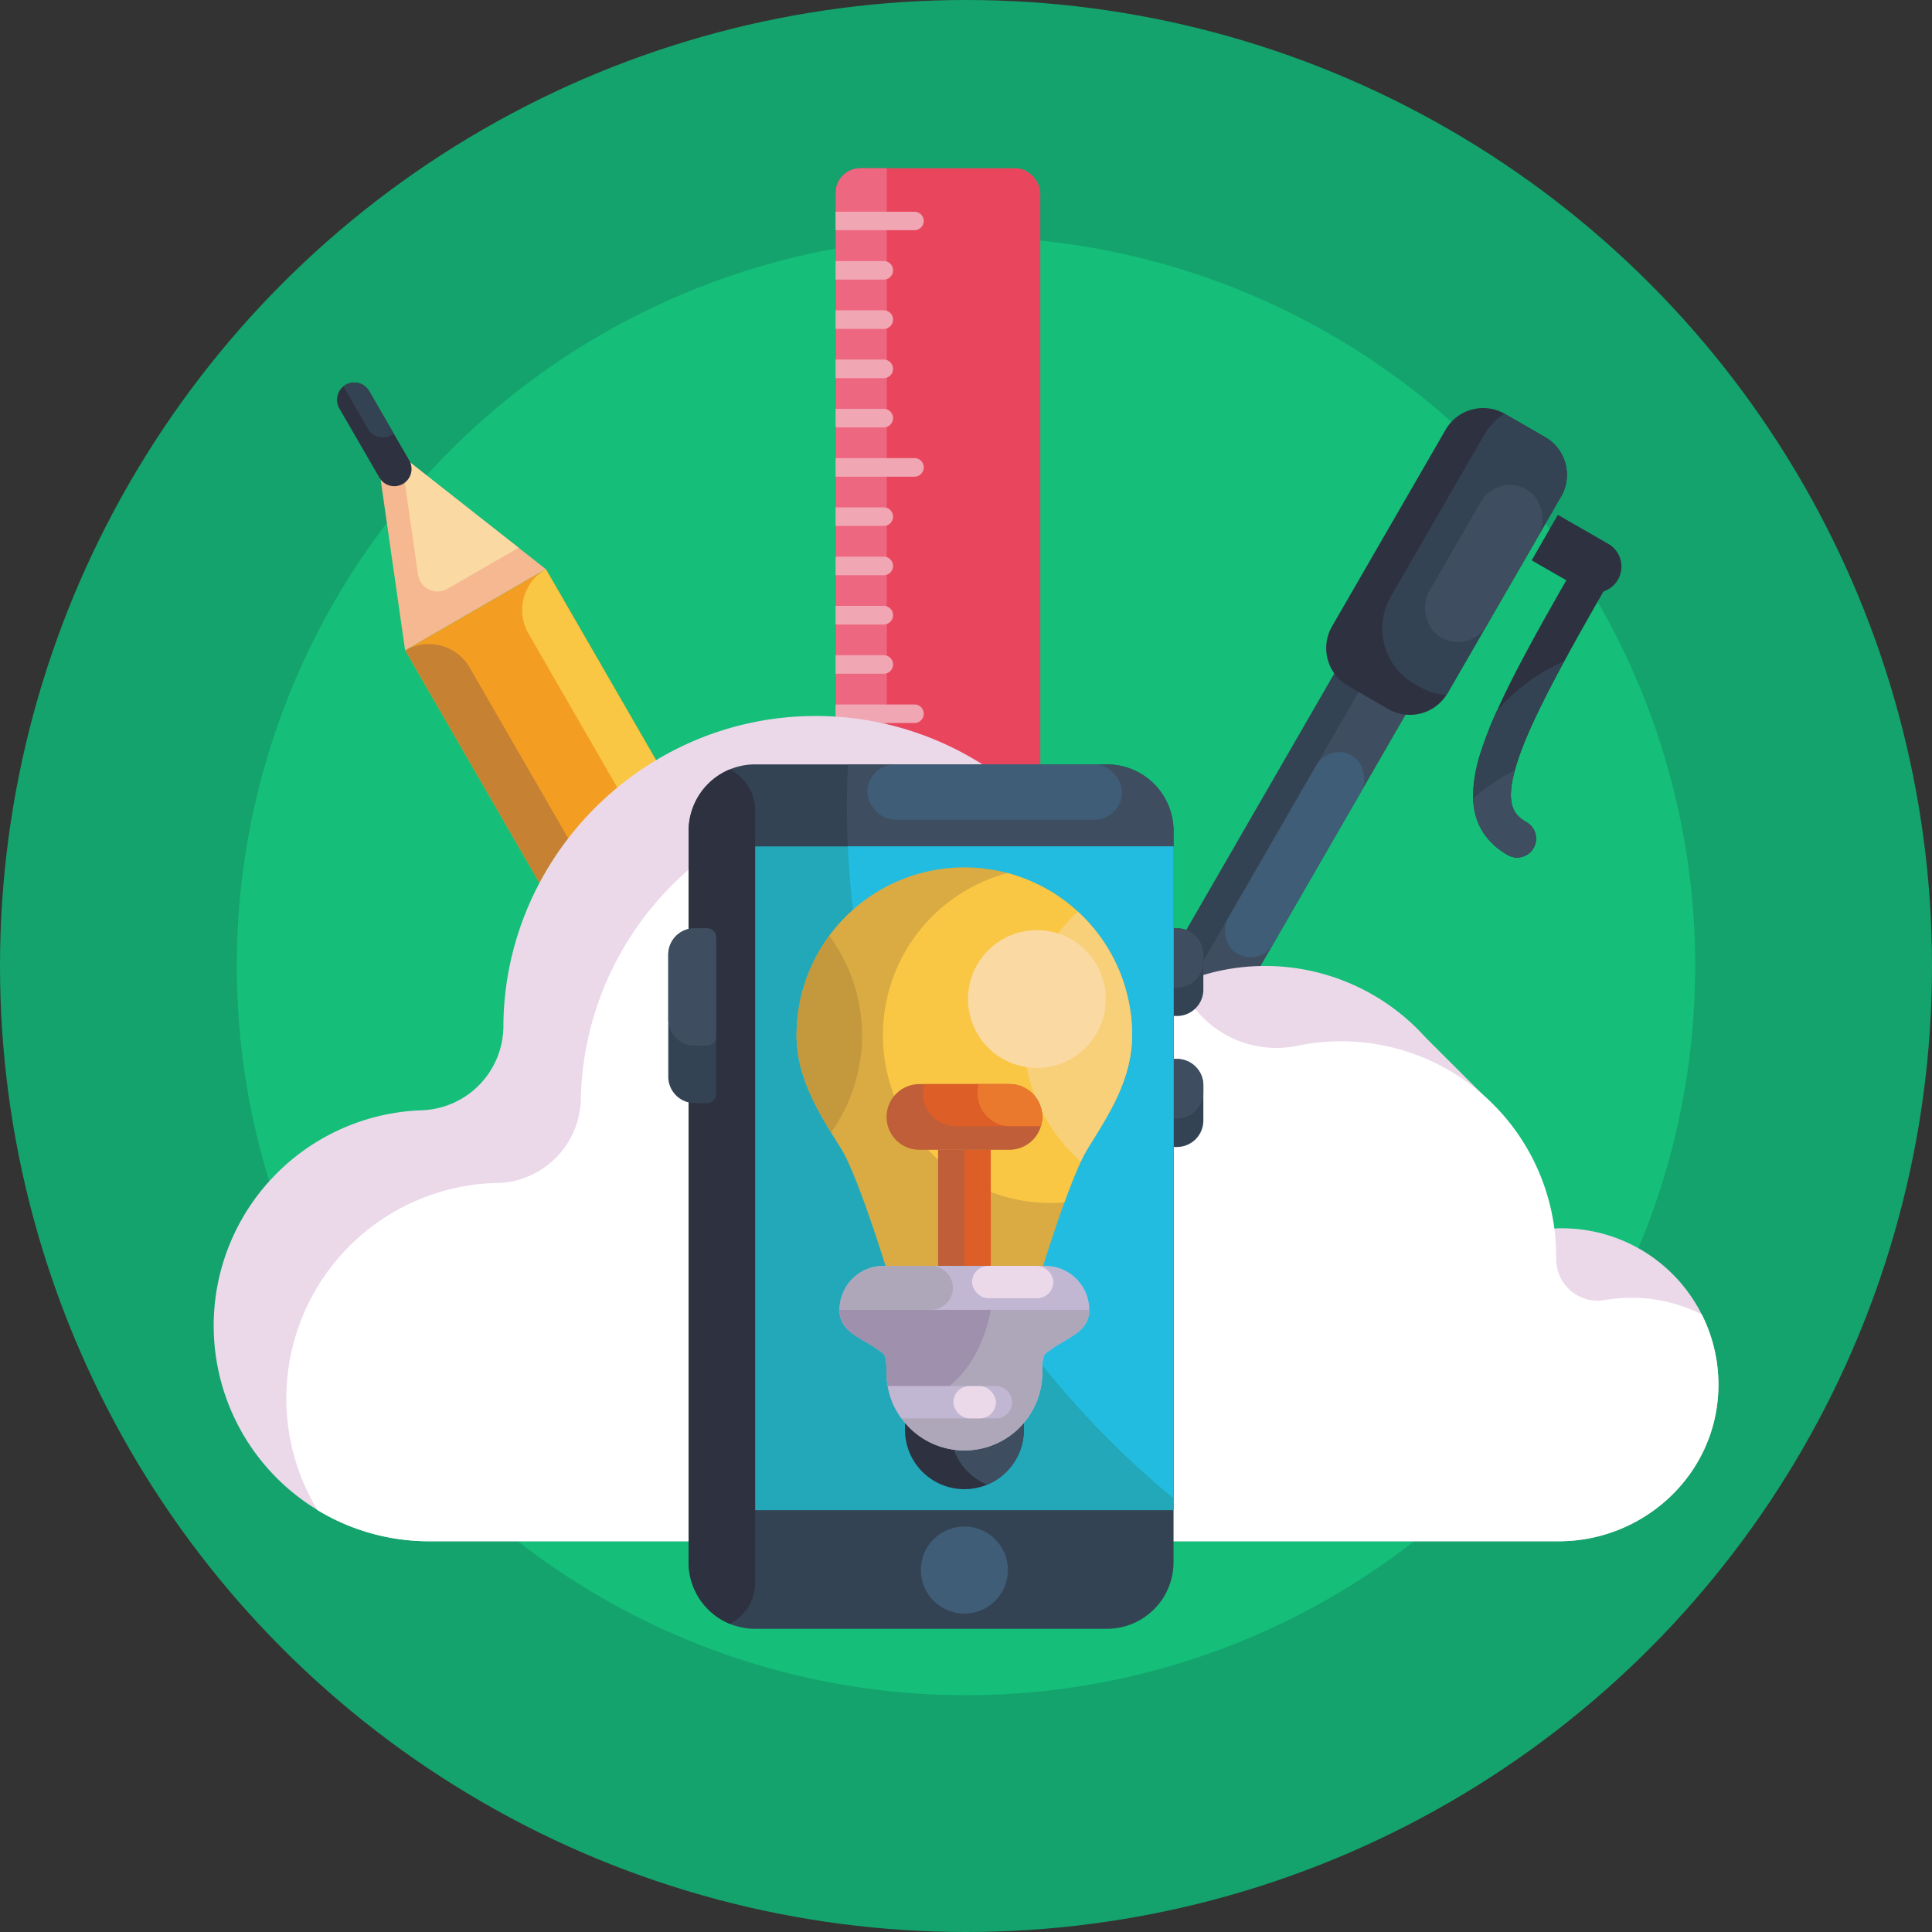 <svg xmlns="http://www.w3.org/2000/svg" id="_50" data-name="50" viewBox="0 0 512 512"><rect x="0" y="0" width="512" height="512" fill="#333333" stroke="none"/><defs><style>.cls-1{fill:#14a36d;}.cls-2{fill:#15be79;}.cls-3{fill:#f39e22;}.cls-4{fill:#c68132;}.cls-5{fill:#f9c744;}.cls-6{fill:#ebd9ea;}.cls-7{fill:#fff;}.cls-8{fill:#c1b7d3;}.cls-9{fill:#ee6781;}.cls-10{fill:#f0a6b3;}.cls-11{fill:#d65171;}.cls-12{fill:#f5b890;}.cls-13{fill:#fbd9a3;}.cls-14{fill:#2e3140;}.cls-15{fill:#334353;}.cls-16{fill:#3e4e60;}.cls-17{fill:#3f5d77;}.cls-18{fill:#e9465e;}.cls-19{fill:#22a8b9;}.cls-20{fill:#22bce0;}.cls-21{fill:#daab42;}.cls-22{fill:#c4983d;}.cls-23{fill:#f8d07a;}.cls-24{fill:none;}.cls-25{fill:#bf5e39;}.cls-26{fill:#dd5e26;}.cls-27{fill:#ea792e;}.cls-28{fill:#aea7b9;}.cls-29{fill:#9f90ae;}</style></defs><title>50-Design-Icons_2</title><circle class="cls-1" cx="256" cy="256" r="256"></circle><circle class="cls-2" cx="256" cy="256" r="193.25"></circle><g id="Pencil"><rect class="cls-3" x="145.51" y="150.59" width="43.05" height="164.11" transform="translate(-93.94 114.69) rotate(-30)"></rect><path class="cls-4" d="M124.47,176.93,194,297.36a12.54,12.54,0,0,1-4.58,17.11l-82-142.13A12.52,12.52,0,0,1,124.47,176.93Z"></path><path class="cls-5" d="M144.65,150.82l82,142.12a12.52,12.52,0,0,1-17.11-4.58L140.06,167.93A12.52,12.52,0,0,1,144.65,150.82Z"></path><path class="cls-6" d="M241.55,295.88a10,10,0,0,1-3.64,13.62l-39.75,22.95a10,10,0,0,1-11-.71,9.85,9.85,0,0,1-2.59-2.95,10,10,0,0,1,3.64-13.61l39.75-22.95a10,10,0,0,1,13.61,3.65Z"></path><path class="cls-7" d="M241.55,295.88l-25.1,14.49a10,10,0,0,1-13.62-3.65l25.11-14.49a10,10,0,0,1,13.61,3.65Z"></path><path class="cls-8" d="M236,310.6l-37.84,21.85a10,10,0,0,1-11-.71L225,309.89a10,10,0,0,1,11,.71Z"></path><path class="cls-9" d="M236.67,310.21,244,323a21.39,21.39,0,0,1,1.66,17.89,12.07,12.07,0,0,1-.57,1.49,21.54,21.54,0,0,1-22.78,12.68,18.33,18.33,0,0,1-2.16-.43l-.35-.08a21.45,21.45,0,0,1-13.08-10l-7.37-12.77Z"></path><path class="cls-10" d="M236.67,310.21,244,323a21.39,21.39,0,0,1,1.66,17.89,15.15,15.15,0,0,1-1.59-.36,21.48,21.48,0,0,1-13.07-10l-7.37-12.77Z"></path><path class="cls-11" d="M210.77,325.16l7.38,12.78a21.34,21.34,0,0,1,2,16.68l-.35-.08a21.45,21.45,0,0,1-13.08-10l-7.37-12.77Z"></path><polygon class="cls-12" points="144.64 150.82 107.36 172.35 100.5 124.45 106.61 120.92 137.44 145.16 144.64 150.82"></polygon><path class="cls-13" d="M137.44,145.16l-18.88,10.89a5.23,5.23,0,0,1-7.78-3.78l-4.47-31.17.3-.18Z"></path><path class="cls-14" d="M97.84,103.65,108.45,122a4.56,4.56,0,0,1-1.67,6.23,4.63,4.63,0,0,1-3.47.47,4.58,4.58,0,0,1-2.77-2.13L89.92,108.22A4.57,4.57,0,0,1,91,102.4a4.39,4.39,0,0,1,.61-.42A4.57,4.57,0,0,1,97.84,103.65Z"></path><path class="cls-15" d="M97.84,103.65l6.49,11.25a3.22,3.22,0,0,1-.6.42,4.57,4.57,0,0,1-6.24-1.67L91,102.4a4.39,4.39,0,0,1,.61-.42A4.57,4.57,0,0,1,97.84,103.65Z"></path></g><path class="cls-15" d="M377.75,180.23l-79.07,137a10.74,10.74,0,0,1-2.86,3.23,10.88,10.88,0,0,1-16-14.12l79.06-137Z"></path><path class="cls-16" d="M377.75,180.23l-79.07,137a10.74,10.74,0,0,1-2.86,3.23,10,10,0,0,1-1.83-.84,10.88,10.88,0,0,1-4-14.87l75.83-131.35Z"></path><rect class="cls-17" x="336.22" y="196.17" width="13.75" height="60.66" rx="6.88" transform="translate(159.22 -141.2) rotate(30)"></rect><path class="cls-14" d="M413.71,131.58l-30.09,52.11c-.1.18-.21.34-.32.52a11.52,11.52,0,0,1-15.42,3.69l-10.7-6.18A11.53,11.53,0,0,1,353,166l30.09-52.1a11.5,11.5,0,0,1,15.63-4.27l10.8,6.23A11.52,11.52,0,0,1,413.71,131.58Z"></path><path class="cls-15" d="M413.71,131.58l-30.09,52.11c-.1.18-.21.34-.32.52a16.94,16.94,0,0,1-7.17-2.23l-1.36-.79a16.91,16.91,0,0,1-6.19-23.1l24.69-42.77a16.86,16.86,0,0,1,5.41-5.71l10.8,6.23A11.52,11.52,0,0,1,413.71,131.58Z"></path><rect class="cls-16" x="384.38" y="126.66" width="17.7" height="45.36" rx="8.85" transform="translate(127.35 -176.61) rotate(30)"></rect><path class="cls-14" d="M406.27,140.52h15.36a6.93,6.93,0,0,1,6.93,6.93v0a6.93,6.93,0,0,1-6.93,6.93H406.27a0,0,0,0,1,0,0V140.52A0,0,0,0,1,406.27,140.52Z" transform="matrix(0.87, 0.5, -0.5, 0.87, 129.65, -188.95)"></path><path class="cls-14" d="M406.39,224.75a5,5,0,0,1-6.83,1.83c-12.06-7-9.72-19.28-6.9-27.94a99.77,99.77,0,0,1,4-10.16c4.58-10.23,11.73-23.13,21.5-40a5,5,0,0,1,8.66,5c-4.75,8.23-8.86,15.48-12.33,21.88-6,11.09-10.13,19.64-12.33,26.42-3.74,11.51-.87,14.31,2.39,16.19A5,5,0,0,1,406.39,224.75Z"></path><path class="cls-15" d="M406.39,224.75a5,5,0,0,1-6.83,1.83c-6.68-3.86-8.95-9.36-9.15-15a38.22,38.22,0,0,1,2.25-13,99.77,99.77,0,0,1,4-10.16,49.69,49.69,0,0,1,17.83-13.17c-6,11.09-10.13,19.64-12.33,26.42-.28.86-.52,1.68-.73,2.45-2.57,9.47.1,12,3.12,13.74A5,5,0,0,1,406.39,224.75Z"></path><path class="cls-16" d="M406.39,224.75a5,5,0,0,1-6.83,1.83c-6.68-3.86-8.95-9.36-9.15-15a52.2,52.2,0,0,1,11-7.43c-2.57,9.47.1,12,3.12,13.74A5,5,0,0,1,406.39,224.75Z"></path><g id="Ruler"><rect class="cls-18" x="221.43" y="44.58" width="54.26" height="289.14" rx="6.52"></rect><path class="cls-9" d="M235,333.72H228a6.52,6.52,0,0,1-6.52-6.52V51.1A6.52,6.52,0,0,1,228,44.58H235Z"></path><path class="cls-10" d="M221.43,317.26h20.91a2.46,2.46,0,0,1,2.46,2.46h0a2.46,2.46,0,0,1-2.46,2.46H221.43Z"></path><path class="cls-10" d="M221.43,252h20.91a2.46,2.46,0,0,1,2.46,2.46h0a2.46,2.46,0,0,1-2.46,2.46H221.43Z"></path><path class="cls-10" d="M221.43,304.2h12.78a2.46,2.46,0,0,1,2.46,2.46h0a2.46,2.46,0,0,1-2.46,2.46H221.43Z"></path><path class="cls-10" d="M221.43,291.14h12.78a2.46,2.46,0,0,1,2.46,2.46h0a2.46,2.46,0,0,1-2.46,2.46H221.43Z"></path><path class="cls-10" d="M221.43,278.09h12.78a2.46,2.46,0,0,1,2.46,2.46h0a2.46,2.46,0,0,1-2.46,2.46H221.43Z"></path><path class="cls-10" d="M221.43,265h12.78a2.46,2.46,0,0,1,2.46,2.46h0a2.46,2.46,0,0,1-2.46,2.46H221.43Z"></path><path class="cls-10" d="M221.43,186.69h20.91a2.46,2.46,0,0,1,2.46,2.46h0a2.46,2.46,0,0,1-2.46,2.46H221.43Z"></path><path class="cls-10" d="M221.43,238.92h12.78a2.46,2.46,0,0,1,2.46,2.46h0a2.46,2.46,0,0,1-2.46,2.46H221.43Z"></path><path class="cls-10" d="M221.43,225.86h12.78a2.46,2.46,0,0,1,2.46,2.46h0a2.46,2.46,0,0,1-2.46,2.46H221.43Z"></path><path class="cls-10" d="M221.43,212.8h12.78a2.46,2.46,0,0,1,2.46,2.46h0a2.46,2.46,0,0,1-2.46,2.46H221.43Z"></path><path class="cls-10" d="M221.43,199.74h12.78a2.47,2.47,0,0,1,2.46,2.47h0a2.46,2.46,0,0,1-2.46,2.46H221.43Z"></path><path class="cls-10" d="M221.43,121.4h20.91a2.46,2.46,0,0,1,2.46,2.46h0a2.47,2.47,0,0,1-2.46,2.47H221.43Z"></path><path class="cls-10" d="M221.43,173.63h12.78a2.46,2.46,0,0,1,2.46,2.46h0a2.46,2.46,0,0,1-2.46,2.46H221.43Z"></path><path class="cls-10" d="M221.43,160.57h12.78a2.47,2.47,0,0,1,2.46,2.47h0a2.46,2.46,0,0,1-2.46,2.46H221.43Z"></path><path class="cls-10" d="M221.43,147.52h12.78a2.46,2.46,0,0,1,2.46,2.46h0a2.46,2.46,0,0,1-2.46,2.46H221.43Z"></path><path class="cls-10" d="M221.43,134.46h12.78a2.46,2.46,0,0,1,2.46,2.46h0a2.46,2.46,0,0,1-2.46,2.46H221.43Z"></path><path class="cls-10" d="M221.43,56.12h20.91a2.46,2.46,0,0,1,2.46,2.46h0A2.46,2.46,0,0,1,242.34,61H221.43Z"></path><path class="cls-10" d="M221.43,108.35h12.78a2.46,2.46,0,0,1,2.46,2.46h0a2.46,2.46,0,0,1-2.46,2.46H221.43Z"></path><path class="cls-10" d="M221.43,95.29h12.78a2.46,2.46,0,0,1,2.46,2.46h0a2.46,2.46,0,0,1-2.46,2.46H221.43Z"></path><path class="cls-10" d="M221.43,82.23h12.78a2.46,2.46,0,0,1,2.46,2.46h0a2.47,2.47,0,0,1-2.46,2.47H221.43Z"></path><path class="cls-10" d="M221.43,69.18h12.78a2.46,2.46,0,0,1,2.46,2.46h0a2.46,2.46,0,0,1-2.46,2.46H221.43Z"></path></g><path class="cls-6" d="M377.84,275a57.18,57.18,0,0,0-79.12-5.8,82,82,0,0,0-9.61-35.55l6.29,1.18-18.56-18.46q-2.4-2.6-5-5l-.12-.11h0a82.36,82.36,0,0,0-57.46-21.49c-44.14,1-80.1,37.11-80.85,81.24,0,.29,0,.58,0,.87a22.41,22.41,0,0,1-21.6,22.35l-1.08.05a57.12,57.12,0,0,0,3,114.16H413.08c22.83,0,42-18.1,42.31-40.93a41.45,41.45,0,0,0-41.47-42c-.69,0-1.36,0-2,.06a41.17,41.17,0,0,0-23.65,8.87,57.19,57.19,0,0,0-.5-43.88l6.48.81Z"></path><path class="cls-7" d="M455.33,369.38c-1.24,22.08-20.1,39.07-42.21,39.07H113.73a56.89,56.89,0,0,1-29.59-8.25,57.13,57.13,0,0,1,46.52-86.67l1.13,0A22.76,22.76,0,0,0,153.93,291c0-.9.06-1.81.11-2.72a82.73,82.73,0,0,1,158.7-27.69l.12.26a27.53,27.53,0,0,0,31,16.28,57,57,0,0,1,68.54,56v.5a11,11,0,0,0,12.94,10.89,41.89,41.89,0,0,1,7-.6A41.16,41.16,0,0,1,451,348.35,41.31,41.31,0,0,1,455.33,369.38Z"></path><path class="cls-15" d="M311,220.21V414a17.65,17.65,0,0,1-17.64,17.65H200.14A17.63,17.63,0,0,1,182.49,414V220.21a17.63,17.63,0,0,1,17.65-17.64h93.23A17.64,17.64,0,0,1,311,220.21Z"></path><path class="cls-16" d="M311,220.21V397.07a237.25,237.25,0,0,1-86.55-183.49c0-3.7.08-7.36.25-11h68.66A17.64,17.64,0,0,1,311,220.21Z"></path><path class="cls-14" d="M200.13,214.85V419.34a12.24,12.24,0,0,1-6.73,11A17.65,17.65,0,0,1,182.49,414V220.21A17.65,17.65,0,0,1,193.4,203.9,12.23,12.23,0,0,1,200.13,214.85Z"></path><circle class="cls-17" cx="255.57" cy="416.08" r="11.54"></circle><rect class="cls-17" x="229.86" y="202.57" width="67.49" height="14.67" rx="7.33"></rect><path class="cls-15" d="M189.77,248.42v41.49a2.42,2.42,0,0,1-2.42,2.42H184.1a7,7,0,0,1-7-7V253a7,7,0,0,1,7-7h3.25A2.42,2.42,0,0,1,189.77,248.42Z"></path><path class="cls-16" d="M189.77,248.42v26.27a2.42,2.42,0,0,1-2.42,2.43H184.1a7,7,0,0,1-7-7V253a7,7,0,0,1,7-7h3.25A2.42,2.42,0,0,1,189.77,248.42Z"></path><path class="cls-15" d="M306.23,248.42v18.41a2.42,2.42,0,0,0,2.42,2.42h3.25a7,7,0,0,0,7-7V253a7,7,0,0,0-7-7h-3.25A2.42,2.42,0,0,0,306.23,248.42Z"></path><path class="cls-16" d="M306.23,248.42v10.89a2.42,2.42,0,0,0,2.42,2.43h3.25a7,7,0,0,0,7-7V253a7,7,0,0,0-7-7h-3.25A2.42,2.42,0,0,0,306.23,248.42Z"></path><path class="cls-15" d="M306.23,283.12v18.42a2.42,2.42,0,0,0,2.42,2.42h3.25a7,7,0,0,0,7-7v-9.32a7,7,0,0,0-7-7h-3.25A2.42,2.42,0,0,0,306.23,283.12Z"></path><path class="cls-16" d="M306.23,283.12V294a2.42,2.42,0,0,0,2.42,2.43h3.25a7,7,0,0,0,7-7v-1.8a7,7,0,0,0-7-7h-3.25A2.42,2.42,0,0,0,306.23,283.12Z"></path><rect class="cls-19" x="200.14" y="224.31" width="110.88" height="175.9"></rect><path class="cls-20" d="M311,224.31V397.07A237.26,237.26,0,0,1,224.7,224.31Z"></path><g id="Lightbulb"><path class="cls-21" d="M300,274.34c0,11.66-6.14,21-11.83,30.14a33.7,33.7,0,0,0-1.73,3.31c-1.4,3-2.93,6.91-4.37,10.87-3,8.35-5.64,16.82-5.64,16.82H234.68s-7.38-23.94-11.73-31c-.91-1.45-1.82-2.9-2.72-4.38-4.77-7.81-9.13-16-9.13-25.76a44.47,44.47,0,1,1,88.94,0Z"></path><path class="cls-22" d="M228.45,274.34a44.23,44.23,0,0,1-8.22,25.76c-4.77-7.81-9.13-16-9.13-25.76A44.21,44.21,0,0,1,219.78,248,44.26,44.26,0,0,1,228.45,274.34Z"></path><path class="cls-5" d="M300,274.34c0,11.66-6.14,21-11.83,30.14a33.7,33.7,0,0,0-1.73,3.31c-1.4,3-2.93,6.91-4.37,10.87-1.2.1-2.42.15-3.63.15A44.47,44.47,0,0,1,267,231.37a44.46,44.46,0,0,1,33,43Z"></path><path class="cls-23" d="M300,274.34c0,11.66-6.14,21-11.83,30.14a33.7,33.7,0,0,0-1.73,3.31,44.48,44.48,0,0,1-14.35-25,45.36,45.36,0,0,1-.8-8.46,44.26,44.26,0,0,1,9.1-26.95,44.91,44.91,0,0,1,5.26-5.77A44.34,44.34,0,0,1,300,274.34Z"></path><circle class="cls-13" cx="274.78" cy="264.75" r="18.25"></circle><path class="cls-24" d="M300,274.34c0,11.66-6.14,21-11.83,30.14a33.7,33.7,0,0,0-1.73,3.31c-1.4,3-2.93,6.91-4.37,10.87-3,8.35-5.64,16.82-5.64,16.82H234.68s-7.38-23.94-11.73-31c-.91-1.45-1.82-2.9-2.72-4.38-4.77-7.81-9.13-16-9.13-25.76a44.47,44.47,0,1,1,88.94,0Z"></path><path class="cls-14" d="M271.33,372.58v6.32a15.75,15.75,0,1,1-31.5,0v-6.32Z"></path><path class="cls-16" d="M271.33,372.58v6.32a15.78,15.78,0,0,1-9.72,14.56,15.77,15.77,0,0,1-9.72-14.56v-6.32Z"></path><path class="cls-24" d="M271.33,372.58v6.32a15.75,15.75,0,1,1-31.5,0v-6.32Z"></path><rect class="cls-25" x="248.6" y="304.67" width="13.96" height="30.81"></rect><rect class="cls-26" x="255.58" y="304.67" width="6.98" height="30.81"></rect><path class="cls-25" d="M276.2,296a8.27,8.27,0,0,1-.35,2.46,8.71,8.71,0,0,1-8.35,6.24H243.65a8.7,8.7,0,0,1,0-17.4H267.5a8.71,8.71,0,0,1,8.7,8.7Z"></path><path class="cls-26" d="M276.2,296a8.27,8.27,0,0,1-.35,2.46H253.26a8.71,8.71,0,0,1-8.7-8.7,9,9,0,0,1,.35-2.46H267.5a8.71,8.71,0,0,1,8.7,8.7Z"></path><path class="cls-27" d="M273.65,289.83A8.6,8.6,0,0,1,276.2,296a8.27,8.27,0,0,1-.35,2.46h-8.09a8.69,8.69,0,0,1-8.69-8.7,8.27,8.27,0,0,1,.36-2.46h8.07A8.67,8.67,0,0,1,273.65,289.83Z"></path><path class="cls-24" d="M276.2,296a8.27,8.27,0,0,1-.35,2.46,8.71,8.71,0,0,1-8.35,6.24H243.65a8.7,8.7,0,0,1,0-17.4H267.5a8.71,8.71,0,0,1,8.7,8.7Z"></path><path class="cls-8" d="M288.66,347.12c0,.21,0,.4,0,.58-.4,5.9-6.86,7-11.61,11.05-1,.83-.83,5-.83,5a20.62,20.62,0,0,1-37.31,12.12,21.1,21.1,0,0,1-2-3.31,20.72,20.72,0,0,1-1.65-5.25,19.81,19.81,0,0,1-.32-3.56s.14-4.18-.83-5c-4.89-4.15-11.62-5.21-11.62-11.63a11.63,11.63,0,0,1,11.62-11.64H277A11.63,11.63,0,0,1,288.66,347.12Z"></path><path class="cls-28" d="M288.64,347.12v.58c-.4,5.9-6.86,7-11.61,11.05-1,.83-.83,5-.83,5a20.62,20.62,0,0,1-37.31,12.12,21.1,21.1,0,0,1-2-3.31,20.72,20.72,0,0,1-1.65-5.25,19.81,19.81,0,0,1-.32-3.56s.14-4.18-.83-5c-4.89-4.15-11.62-5.21-11.62-11.63Z"></path><path class="cls-29" d="M262.56,347.12s-3.45,24.88-25.64,25.45a20.6,20.6,0,0,1-2-8.81s.14-4.18-.83-5c-4.89-4.15-11.62-5.21-11.62-11.63Z"></path><path class="cls-28" d="M252.52,341.3a5.82,5.82,0,0,1-5.82,5.82H222.5a11.63,11.63,0,0,1,11.62-11.64H246.7A5.83,5.83,0,0,1,252.52,341.3Z"></path><path class="cls-8" d="M268.2,371.61a4.27,4.27,0,0,1-4.28,4.27h-25a21.1,21.1,0,0,1-2-3.31,20.72,20.72,0,0,1-1.65-5.25h28.65A4.28,4.28,0,0,1,268.2,371.61Z"></path><rect class="cls-6" x="252.65" y="367.33" width="11.29" height="8.56" rx="4.28"></rect><rect class="cls-6" x="257.6" y="335.48" width="21.55" height="8.56" rx="4.28"></rect></g></svg>